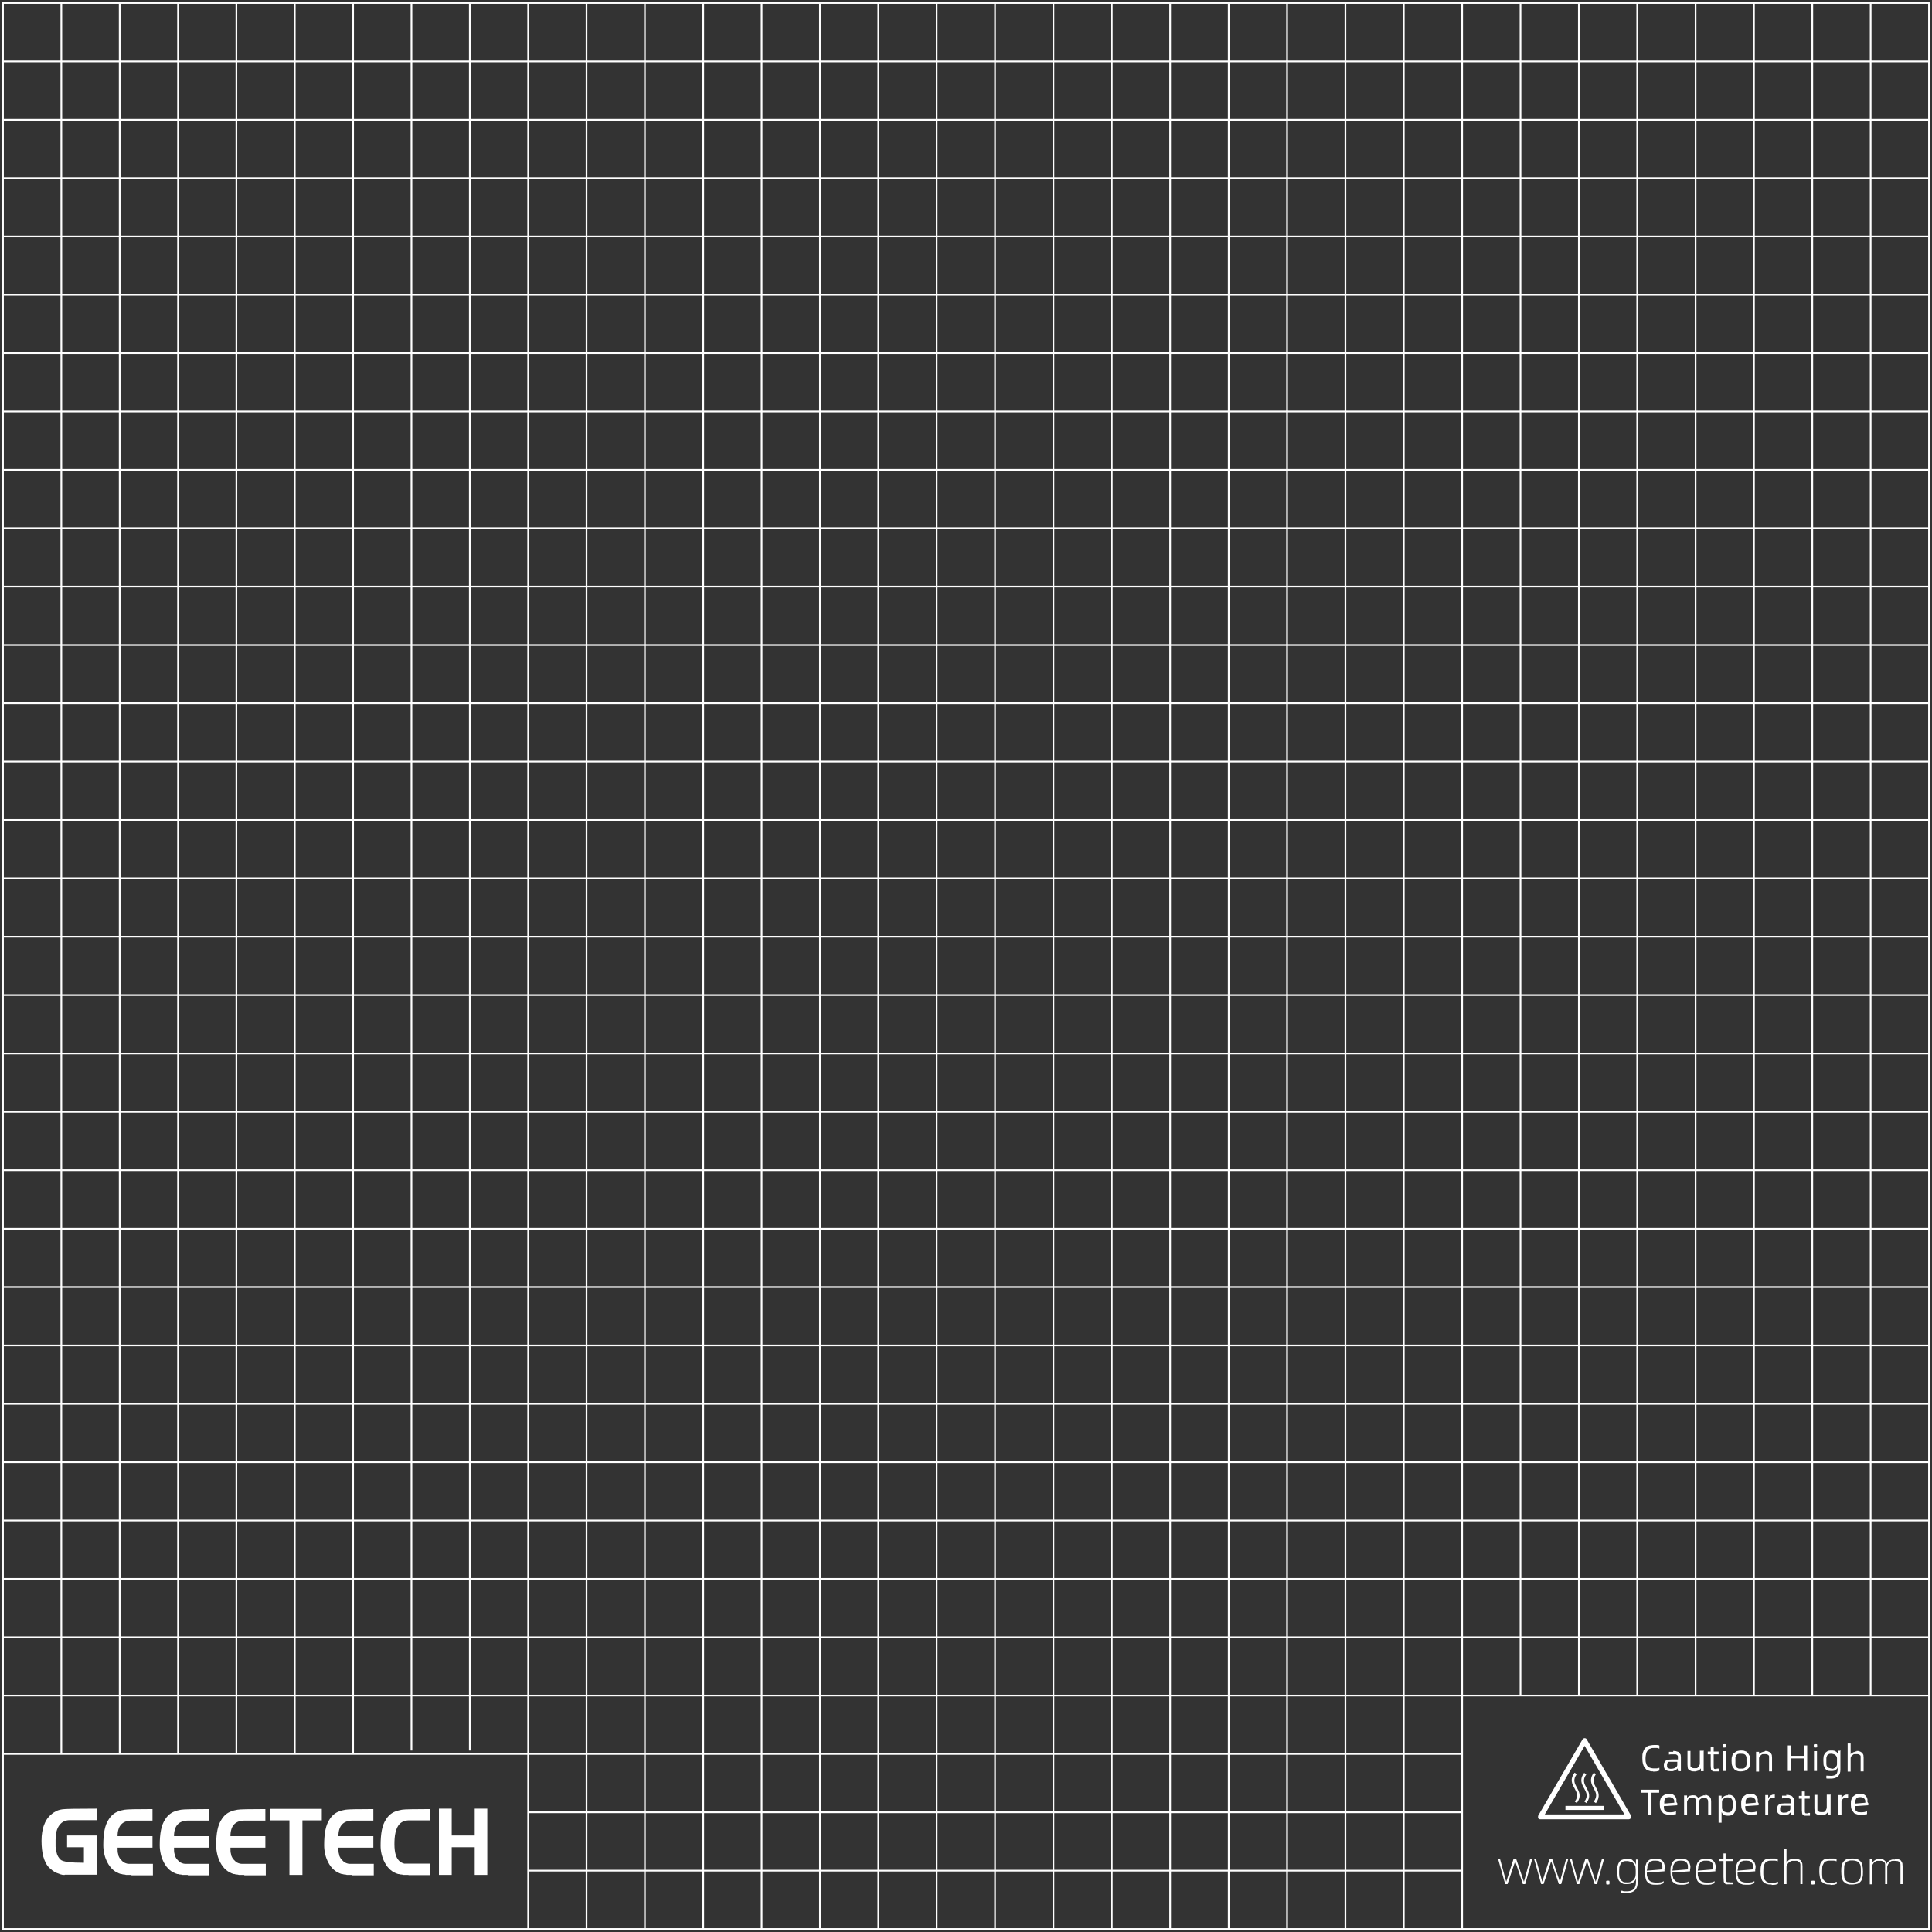 <?xml version="1.0" encoding="UTF-8"?>
<svg id="_图层_1" data-name=" 图层 1" xmlns="http://www.w3.org/2000/svg" width="320mm" height="320mm" viewBox="0 0 907.1 907.1">
  <rect x="0" y="0" width="907.1" height="907.1" fill="#333333" stroke="none"/>
  <g>
    <rect x="709.7" y="807.9" width="178.9" height="56.3" style="fill: none;"/>
    <g>
      <path d="M765.8,852.5h0l-20.8-35.8c-.1-.4-.6-.6-1-.6s-.9,.3-1,.6l-20.8,35.8c-.1,.4-.1,.9,0,1.1,.1,.4,.6,.6,1,.6h41.5c.4,0,.9-.3,1-.6,.1-.4,.1-.9,0-1.1h.1Zm-40.5-.6l18.7-32.2,18.7,32.2h-37.3Z" style="fill: #fff;"/>
      <rect x="735" y="847.9" width="18.2" height="1.9" style="fill: #fff;"/>
      <path d="M740.4,846.6l-1-.7c1.9-2.7,.9-4.3-.1-6.2-1.1-1.9-2.4-4.2,0-7.4l1,.7c-1.9,2.6-1,4.3,0,6.2,1.1,1.9,2.4,4.2,0,7.4h.1Z" style="fill: #fff;"/>
      <path d="M744.9,846.6l-1-.7c1.9-2.7,.9-4.3-.1-6.2-1.1-1.9-2.4-4.2,0-7.3l1,.7c-1.9,2.6-1,4.3,0,6.2,1.1,1.9,2.4,4.2,0,7.3h.1Z" style="fill: #fff;"/>
      <path d="M749.3,846.6l-1-.7c1.9-2.7,1-4.3,0-6.2-1.1-2-2.3-4.2,0-7.4l1,.7c-1.9,2.7-1,4.3,0,6.2,1.1,2,2.3,4.2,0,7.4Z" style="fill: #fff;"/>
    </g>
    <g>
      <path d="M776.6,831.7c-.9,0-1.6,0-2.3-.3-.7-.1-1.3-.4-1.7-1-.4-.4-.9-1.1-1.1-1.9-.3-.9-.4-1.9-.4-3.1s0-2.1,.4-2.9c.3-.9,.6-1.4,1.1-1.9,.4-.4,1-.9,1.7-1,.7-.1,1.4-.3,2.3-.3h1.4c.4,0,.9,.1,1.1,.3v1.4c-.3,0-.7-.3-1.1-.3h-1.4c-.6,0-1.3,0-1.7,.3-.6,.1-.9,.4-1.3,.9-.3,.4-.6,.9-.7,1.4s-.3,1.3-.3,2.3,0,1.7,.3,2.3c.1,.6,.4,1.1,.7,1.4s.7,.6,1.1,.7,1,.3,1.7,.3h1.4c.4,0,.9-.1,1.3-.3v1.3c-.3,.1-.7,.3-1.3,.4-.4,0-1,.1-1.7,.1l.4-.3Z" style="fill: #fff;"/>
      <path d="M785.5,822.1c.7,0,1.3,0,1.9,.3,.4,0,.9,.3,1.1,.6s.4,.6,.6,.9c0,.3,.1,.7,.1,1.1v6.6h-1.3l-.3-1.4c0,.3-.3,.4-.6,.7s-.4,.4-.7,.4-.6,.3-1,.3h-1c-1.1,0-1.9-.3-2.4-.7s-.7-1.1-.7-2,0-1,.3-1.4c.1-.4,.4-.7,.7-.9,.3-.3,.7-.4,1.1-.4s1-.1,1.6-.1h2.9v-1.4c0-.3-.1-.4-.3-.6s-.4-.3-.7-.4h-2.2c-.3,0-.7,0-1,.1v-1.3h2v-.3Zm-1.1,8.4c.7,0,1.4-.1,2-.4s1-.7,1.1-1.3v-1.6h-3.7c-.3,0-.6,0-.7,.3s-.3,.3-.4,.6v.9c0,.6,0,.9,.4,1.1s.7,.4,1.4,.4h-.1Z" style="fill: #fff;"/>
      <path d="M799.9,822.3v9.3h-1.3v-1.3l-.7,.7c-.1,.1-.4,.3-.7,.4-.3,0-.6,.1-.9,.3h-.9c-.6,0-1.1,0-1.6-.3-.4-.1-.7-.3-1-.6s-.4-.6-.4-1-.1-.7-.1-1.3v-6.4h1.4v6.9c0,.3,0,.6,.3,.7s.3,.3,.6,.4,.6,.1,.9,.1h.9c.3,0,.6,0,.7-.3s.4-.3,.6-.6c.1-.3,.3-.6,.4-1v-6.3h1.9Z" style="fill: #fff;"/>
      <path d="M806,830.4h1v1.3h-2.4c-.3,0-.6-.3-.9-.4-.3-.3-.4-.6-.4-.9,0-.4-.1-.9-.1-1.4v-5.3h-1.4v-1.3h1.4v-2.1h1.4v2.1h2.3v1.3h-2.3v6c0,.1,0,.4,.1,.6s.3,.3,.4,.3h.9Z" style="fill: #fff;"/>
      <path d="M809.6,820.5c-.3,0-.6,0-.7-.1,0,0-.1-.3-.1-.7s0-.6,.1-.7c0,0,.4-.1,.7-.1s.6,0,.7,.1c0,0,.1,.3,.1,.7s0,.6-.1,.7c0,0-.4,.1-.7,.1Zm-.7,1.7h1.4v9.3h-1.4v-9.3Z" style="fill: #fff;"/>
      <path d="M817.4,831.7c-.7,0-1.3,0-1.9-.3-.6-.1-1-.4-1.3-.9-.4-.4-.7-.9-.9-1.4s-.3-1.4-.3-2.3,0-1.7,.3-2.3c.1-.6,.4-1.1,.9-1.4,.4-.4,.9-.6,1.3-.9,.6-.1,1.1-.3,1.9-.3s1.3,0,1.9,.3c.6,.1,1,.4,1.3,.9,.4,.4,.6,.9,.9,1.4,.1,.6,.3,1.4,.3,2.3s0,1.7-.3,2.3c-.1,.6-.4,1.1-.9,1.4-.4,.4-.9,.6-1.3,.9-.6,.1-1.1,.3-1.9,.3Zm0-1.3c.6,0,1,0,1.3-.1s.6-.3,.9-.6c.1-.3,.3-.6,.4-1.1s0-1,0-1.7v-1.7c0-.4-.3-.9-.4-1.1s-.4-.4-.9-.6c-.3,0-.7-.1-1.3-.1s-1,0-1.3,.1c-.3,0-.6,.3-.9,.6-.1,.3-.4,.7-.4,1.1v3.4c0,.4,.3,.9,.4,1.1,.3,.3,.4,.4,.9,.6s.7,.1,1.3,.1Z" style="fill: #fff;"/>
      <path d="M828.7,822.1c.6,0,1.1,0,1.6,.3,.4,.1,.7,.4,1,.6,.3,.3,.4,.6,.6,1,0,.4,.1,.7,.1,1.3v6.4h-1.4v-6.9c0-.3,0-.6-.3-.7,0-.1-.3-.3-.6-.4s-.6-.1-.9-.1h-.9c-.3,0-.6,0-.9,.3s-.4,.3-.7,.6-.4,.6-.4,1v6.3h-1.4v-9.3h1.4v1.3c0-.3,.3-.6,.6-.7s.4-.3,.7-.4,.6-.1,.9-.3,.6,0,.9,0h-.3Z" style="fill: #fff;"/>
      <path d="M848.5,819.5v12h-1.6v-5.9h-5.9v5.9h-1.6v-12h1.6v4.9h5.9v-4.9h1.6Z" style="fill: #fff;"/>
      <path d="M852.4,820.5c-.3,0-.6,0-.7-.1,0,0-.1-.3-.1-.7s0-.6,.1-.7c0,0,.4-.1,.7-.1s.6,0,.7,.1c0,0,.1,.3,.1,.7s0,.6-.1,.7c0,0-.4,.1-.7,.1Zm-.7,1.7h1.4v9.3h-1.4v-9.3Z" style="fill: #fff;"/>
      <path d="M864.1,822.3v8.7c0,1.3-.4,2.3-1.1,3s-1.9,1.1-3.4,1.1-.9,0-1.1,0c-.4,0-.7,0-1-.1v-1.3c.7,0,1.4,.1,2.3,.1s1.9-.3,2.3-.7,.7-1.3,.7-2.3v-1c-.1,.6-.6,1-1,1.3s-1.1,.4-2,.4-1.4,0-1.9-.3-.9-.6-1.1-1-.4-.9-.6-1.4c0-.6-.1-1.3-.1-2s0-1.3,.1-1.9c0-.6,.3-1.1,.6-1.6s.7-.7,1.1-1,1.1-.4,1.9-.4,.9,0,1.3,.1c.3,0,.6,.3,.9,.4,.3,.1,.4,.4,.6,.6,.1,.3,.3,.4,.4,.7v-1.7h1.3Zm-4.3,8.2c.6,0,1,0,1.4-.3,.4-.1,.7-.4,.9-.7s.4-.7,.4-1.1v-2.9c0-.4-.3-.9-.4-1.1s-.6-.6-.9-.7-.9-.3-1.4-.3-1,0-1.3,.3c-.3,.1-.6,.4-.7,.7s-.3,.7-.3,1.1v2.7c0,.4,.1,.9,.3,1.1,.1,.3,.4,.6,.7,.7s.7,.3,1.3,.3h0Z" style="fill: #fff;"/>
      <path d="M871.7,822.1c.6,0,1.1,0,1.6,.3,.4,.1,.7,.4,1,.6,.3,.3,.4,.6,.6,1,0,.4,.1,.7,.1,1.3v6.4h-1.4v-6.9c0-.3,0-.6-.3-.7,0-.1-.3-.3-.6-.4s-.6-.1-.9-.1h-.9c-.3,0-.6,0-.9,.3s-.4,.3-.7,.6-.4,.6-.4,1v6.3h-1.4v-13.2h1.4v5.2c0-.3,.3-.6,.6-.7s.4-.3,.7-.4,.6-.1,.9-.3,.6,0,.9,0h-.3Z" style="fill: #fff;"/>
      <path d="M778.8,841.7h-3.4v10.6h-1.6v-10.6h-3.4v-1.4h8.6v1.4h-.1Z" style="fill: #fff;"/>
      <path d="M787.5,846.6v1l-6.3,.4c0,.6,0,1,.1,1.3,0,.4,.3,.7,.4,.9,.3,.3,.6,.4,.9,.6,.4,0,.9,.1,1.4,.1s1,0,1.6-.1,1-.3,1.3-.4v1.4s-.3,0-.6,.1c-.3,0-.4,0-.7,.1h-1.9c-.7,0-1.3,0-1.9-.3-.6-.1-1-.4-1.3-.9-.4-.4-.7-.9-.9-1.4s-.3-1.4-.3-2.3,0-1.7,.3-2.3c.1-.6,.4-1.1,.9-1.4,.4-.4,.9-.6,1.3-.9,.6-.1,1.1-.3,1.7-.3s1.4,0,1.9,.3,.9,.6,1.1,.9c.3,.4,.4,.9,.6,1.3v1.4l.3,.4Zm-1.4,0v-1c0-.3-.1-.6-.3-.9s-.4-.4-.7-.6c-.3-.1-.7-.3-1.1-.3s-1,0-1.3,.1c-.3,0-.6,.3-.9,.6-.1,.3-.3,.6-.4,1v1.3l4.9-.4h-.1Z" style="fill: #fff;"/>
      <path d="M800.3,842.7c.6,0,1,0,1.4,.3,.4,.1,.7,.4,1,.6,.3,.3,.4,.6,.6,1,0,.4,.1,.7,.1,1.3v6.4h-1.4v-5.9c0-.7,0-1.3-.4-1.7-.3-.4-.7-.6-1.4-.6h-.7c-.1,0-.4,0-.7,.3-.1,0-.4,.3-.6,.4-.1,.1-.3,.4-.4,.9h0v6.6h-1.4v-5.9c0-.7,0-1.3-.3-1.7s-.7-.6-1.4-.6h-.9c-.3,0-.4,0-.7,.3-.1,0-.4,.3-.6,.6-.1,.3-.3,.6-.4,.9v6.4h-1.4v-9.3h1.4v1.3c.3-.6,.7-.9,1.1-1.1,.4-.1,1-.3,1.6-.3s1.3,0,1.7,.4c.4,.3,.7,.6,1,1.1,0-.3,.3-.6,.6-.7,.1-.1,.4-.3,.7-.4,.3,0,.6-.1,.9-.3s.6,0,.9,0v-.3Z" style="fill: #fff;"/>
      <path d="M811.3,842.7c.7,0,1.4,0,1.9,.3s.9,.6,1.1,1,.4,1,.6,1.6c0,.6,.1,1.3,.1,2s0,1.3-.1,1.9c0,.6-.3,1.1-.6,1.6s-.7,.9-1.1,1c-.4,.3-1.1,.4-1.9,.4s-1.6-.1-2-.4c-.4-.3-.7-.7-1-1.3v5h-1.4v-12.7h1.4v1.7c.1-.6,.6-1,1-1.3s1.1-.6,2-.6h0Zm-.1,8.3c.6,0,1,0,1.3-.3s.6-.4,.7-.9c.1-.3,.3-.7,.3-1.1v-2.7c0-.4-.1-.9-.3-1.1-.1-.3-.4-.6-.7-.7s-.7-.3-1.3-.3-1,0-1.4,.3-.7,.4-.9,.7c-.3,.3-.4,.7-.4,1.1v2.9c0,.4,.3,.9,.4,1.1,.3,.3,.6,.6,.9,.7,.4,.1,.9,.3,1.4,.3Z" style="fill: #fff;"/>
      <path d="M825.7,846.6v1l-6.3,.4c0,.6,0,1,.1,1.3,0,.4,.3,.7,.4,.9,.3,.3,.6,.4,.9,.6,.4,0,.9,.1,1.4,.1s1,0,1.6-.1,1-.3,1.3-.4v1.4s-.3,0-.6,.1c-.3,0-.4,0-.7,.1h-1.9c-.7,0-1.3,0-1.9-.3-.6-.1-1-.4-1.3-.9-.4-.4-.7-.9-.9-1.4s-.3-1.4-.3-2.3,0-1.7,.3-2.3c.1-.6,.4-1.1,.9-1.4,.4-.4,.9-.6,1.3-.9,.6-.1,1.1-.3,1.7-.3s1.4,0,1.9,.3,.9,.6,1.1,.9c.3,.4,.4,.9,.6,1.3v1.4l.3,.4Zm-1.4,0v-1c0-.3-.1-.6-.3-.9s-.4-.4-.7-.6c-.3-.1-.7-.3-1.1-.3s-1,0-1.3,.1c-.3,0-.6,.3-.9,.6-.1,.3-.3,.6-.4,1v1.3l4.9-.4h-.1Z" style="fill: #fff;"/>
      <path d="M833.3,842.7v1.3h-1.1c-.3,0-.6,.1-.9,.3-.3,.1-.4,.4-.7,.6-.1,.3-.4,.6-.4,1v6.2h-1.4v-9.3h1.4v1.7c.1-.4,.3-.7,.6-1s.4-.4,.7-.6c.3,0,.6-.3,.9-.3h1Z" style="fill: #fff;"/>
      <path d="M838.6,842.7c.7,0,1.3,0,1.9,.3,.4,0,.9,.3,1.1,.6s.4,.6,.6,.9c0,.3,.1,.7,.1,1.1v6.6h-1.3l-.3-1.4c0,.3-.3,.4-.6,.7s-.4,.4-.7,.4-.6,.3-1,.3h-1c-1.1,0-1.9-.3-2.4-.7s-.7-1.1-.7-2,0-1,.3-1.4c.1-.4,.4-.7,.7-.9,.3-.3,.7-.4,1.1-.4s1-.1,1.6-.1h2.9v-1.4c0-.3-.1-.4-.3-.6s-.4-.3-.7-.4h-2.2c-.3,0-.7,0-1,.1v-1.3h2v-.3Zm-1.1,8.4c.7,0,1.4-.1,2-.4s1-.7,1.1-1.3v-1.6h-3.7c-.3,0-.6,0-.7,.3s-.3,.3-.4,.6v.9c0,.6,0,.9,.4,1.1s.7,.4,1.4,.4h-.1Z" style="fill: #fff;"/>
      <path d="M848.8,851.2h1v1.3h-2.4c-.3,0-.6-.3-.9-.4-.3-.3-.4-.6-.4-.9,0-.4-.1-.9-.1-1.4v-5.3h-1.4v-1.3h1.4v-2.1h1.4v2.1h2.3v1.3h-2.3v6c0,.1,0,.4,.1,.6s.3,.3,.4,.3h.9Z" style="fill: #fff;"/>
      <path d="M859.5,842.9v9.3h-1.3v-1.3l-.7,.7c-.1,.1-.4,.3-.7,.4-.3,0-.6,.1-.9,.3h-.9c-.6,0-1.1,0-1.6-.3-.4-.1-.7-.3-1-.6s-.4-.6-.4-1-.1-.7-.1-1.3v-6.4h1.4v6.9c0,.3,0,.6,.3,.7s.3,.3,.6,.4,.6,.1,.9,.1h.9c.3,0,.6,0,.7-.3s.4-.3,.6-.6c.1-.3,.3-.6,.4-1v-6.3h1.9Z" style="fill: #fff;"/>
      <path d="M867.7,842.7v1.3h-1.1c-.3,0-.6,.1-.9,.3-.3,.1-.4,.4-.7,.6-.1,.3-.4,.6-.4,1v6.2h-1.4v-9.3h1.4v1.7c.1-.4,.3-.7,.6-1s.4-.4,.7-.6c.3,0,.6-.3,.9-.3h1Z" style="fill: #fff;"/>
      <path d="M877.2,846.6v1l-6.3,.4c0,.6,0,1,.1,1.3,0,.4,.3,.7,.4,.9,.3,.3,.6,.4,.9,.6,.4,0,.9,.1,1.4,.1s1,0,1.6-.1,1-.3,1.3-.4v1.4s-.3,0-.6,.1c-.3,0-.4,0-.7,.1h-1.9c-.7,0-1.3,0-1.9-.3-.6-.1-1-.4-1.3-.9-.4-.4-.7-.9-.9-1.4s-.3-1.4-.3-2.3,0-1.7,.3-2.3c.1-.6,.4-1.1,.9-1.4,.4-.4,.9-.6,1.3-.9,.6-.1,1.1-.3,1.7-.3s1.4,0,1.9,.3,.9,.6,1.1,.9c.3,.4,.4,.9,.6,1.3v1.4l.3,.4Zm-1.4,0v-1c0-.3-.1-.6-.3-.9s-.4-.4-.7-.6c-.3-.1-.7-.3-1.1-.3s-1,0-1.3,.1c-.3,0-.6,.3-.9,.6-.1,.3-.3,.6-.4,1v1.3l4.9-.4h-.1Z" style="fill: #fff;"/>
    </g>
    <g>
      <path d="M703.3,872.9h1l2.9,10.6h0l3.4-10.6h1.3l3.6,10.6h0l2.9-10.6h1l-3.3,11.7h-1.1l-3.6-10.7h0l-3.6,10.7h-1.1l-3.3-11.7h0Z" style="fill: #fff;"/>
      <path d="M720.2,872.9h1l2.9,10.6h0l3.4-10.6h1.3l3.6,10.6h0l2.9-10.6h1l-3.3,11.7h-1.1l-3.6-10.7h0l-3.6,10.7h-1.1l-3.3-11.7h0Z" style="fill: #fff;"/>
      <path d="M737,872.9h1l2.9,10.6h0l3.4-10.6h1.3l3.6,10.6h0l2.9-10.6h1l-3.3,11.7h-1.1l-3.6-10.7h0l-3.6,10.7h-1.1l-3.3-11.7h0Z" style="fill: #fff;"/>
      <path d="M754.9,884.8c-.3,0-.6,0-.7-.1,0,0-.1-.4-.1-.9s0-.7,.1-.7c0,0,.4-.1,.7-.1s.6,0,.7,.1c0,0,.1,.4,.1,.7s0,.7-.1,.9c0,0-.4,.1-.7,.1Z" style="fill: #fff;"/>
      <path d="M768.9,872.9v10.9c0,1.6-.4,2.9-1.3,3.7-.9,.9-2.3,1.3-4,1.3s-1,0-1.4,0-.9,0-1.1-.1v-1c.4,0,.9,.1,1.3,.3h1.4c1.6,0,2.6-.4,3.3-1.1,.7-.7,1-1.9,1-3.3v-1.6c-.3,.9-.7,1.4-1.4,1.9s-1.6,.7-2.9,.7-1.6,0-2.2-.4c-.6-.3-1-.6-1.4-1.1-.3-.4-.6-1.1-.7-1.9s-.3-1.6-.3-2.6,0-1.7,.3-2.4c.1-.7,.4-1.4,.7-1.9,.3-.6,.9-.9,1.4-1.1s1.3-.4,2.2-.4,1.1,0,1.7,.1c.4,0,.9,.3,1.1,.6l.9,.9c.3,.3,.4,.7,.6,1.1v-2.4h.9Zm-5,10.9c.9,0,1.4,0,2-.4s1-.6,1.3-1,.6-1,.7-1.6,.1-1.3,.1-2,0-1.4-.1-2c0-.6-.3-1.1-.7-1.6s-.7-.9-1.3-1-1.1-.4-2-.4-1.4,0-1.9,.3-.9,.6-1.1,1-.4,1-.6,1.6c0,.6-.1,1.3-.1,2.1s0,1.6,.1,2.1c0,.6,.3,1.1,.6,1.6s.7,.7,1.1,1,1.1,.3,1.9,.3Z" style="fill: #fff;"/>
      <path d="M781.5,877.5v1.1l-8.3,.6c0,.9,0,1.6,.3,2.1,0,.6,.4,1.1,.7,1.4,.3,.4,.7,.7,1.3,.9,.6,.1,1.1,.3,2,.3s1.3,0,1.9-.1c.7,0,1.3-.3,1.7-.6v1c-.1,0-.4,.1-.7,.3-.3,0-.6,.1-.9,.3-.3,0-.7,0-1,.1h-1.1c-.9,0-1.7,0-2.3-.3-.7-.1-1.1-.6-1.6-1s-.7-1.1-.9-1.9-.3-1.7-.3-2.9,0-2.1,.3-2.9,.4-1.4,.9-1.9,.9-.9,1.6-1c.6-.1,1.4-.3,2.3-.3s1.7,.1,2.3,.4c.6,.3,1,.7,1.3,1.1s.4,1,.6,1.6,0,1.1,0,1.7v-.3Zm-1,.3v-1.7c0-.6-.3-1-.4-1.3-.3-.4-.6-.7-1-.9s-1-.3-1.9-.3-1.4,0-1.9,.3c-.6,.1-.9,.4-1.1,.9s-.6,.9-.7,1.4c0,.6-.1,1.3-.3,2.1l7.3-.6h0Z" style="fill: #fff;"/>
      <path d="M793.5,877.5v1.1l-8.3,.6c0,.9,0,1.6,.3,2.1,0,.6,.4,1.1,.7,1.4,.3,.4,.7,.7,1.3,.9,.6,.1,1.1,.3,2,.3s1.3,0,1.9-.1c.7,0,1.3-.3,1.7-.6v1c-.1,0-.4,.1-.7,.3-.3,0-.6,.1-.9,.3-.3,0-.7,0-1,.1h-1.1c-.9,0-1.7,0-2.3-.3-.7-.1-1.1-.6-1.6-1s-.7-1.1-.9-1.9-.3-1.7-.3-2.9,0-2.1,.3-2.9,.4-1.4,.9-1.9,.9-.9,1.6-1c.6-.1,1.4-.3,2.3-.3s1.7,.1,2.3,.4c.6,.3,1,.7,1.3,1.1s.4,1,.6,1.6,0,1.1,0,1.7v-.3Zm-1,.3v-1.7c0-.6-.3-1-.4-1.3-.3-.4-.6-.7-1-.9s-1-.3-1.9-.3-1.4,0-1.9,.3c-.6,.1-.9,.4-1.1,.9s-.6,.9-.7,1.4c0,.6-.1,1.3-.3,2.1l7.3-.6h0Z" style="fill: #fff;"/>
      <path d="M805.4,877.5v1.1l-8.3,.6c0,.9,0,1.6,.3,2.1,0,.6,.4,1.1,.7,1.4,.3,.4,.7,.7,1.3,.9s1.1,.3,2,.3,1.3,0,1.9-.1c.7,0,1.3-.3,1.7-.6v1c-.1,0-.4,.1-.7,.3-.3,0-.6,.1-.9,.3-.3,0-.7,0-1,.1h-1.1c-.9,0-1.7,0-2.3-.3-.7-.1-1.1-.6-1.6-1s-.7-1.1-.9-1.9-.3-1.7-.3-2.9,0-2.1,.3-2.9,.4-1.4,.9-1.9,.9-.9,1.6-1c.6-.1,1.4-.3,2.3-.3s1.7,.1,2.3,.4c.6,.3,1,.7,1.3,1.1s.4,1,.6,1.6c.1,.6,0,1.1,0,1.7v-.3Zm-1,.3v-1.7c0-.6-.3-1-.4-1.3-.3-.4-.6-.7-1-.9s-1-.3-1.9-.3-1.4,0-1.9,.3c-.6,.1-.9,.4-1.1,.9s-.6,.9-.7,1.4c0,.6-.1,1.3-.3,2.1l7.3-.6h0Z" style="fill: #fff;"/>
      <path d="M811.9,883.8h1.6v.9h-2.9c-.4,0-.7-.3-.9-.6-.3-.3-.4-.6-.4-1.1s-.1-1.1-.1-1.9v-7.3h-1.9v-.9h1.9v-2.7h1v2.7h3.3v.9h-3.3v8.6c0,.3,.1,.6,.3,.9s.3,.3,.6,.4h.9Z" style="fill: #fff;"/>
      <path d="M824.1,877.5v1.1l-8.3,.6c0,.9,0,1.6,.3,2.1,0,.6,.4,1.1,.7,1.4,.3,.4,.7,.7,1.3,.9s1.1,.3,2,.3,1.3,0,1.9-.1c.7,0,1.3-.3,1.7-.6v1c-.1,0-.4,.1-.7,.3-.3,0-.6,.1-.9,.3-.3,0-.7,0-1,.1h-1.1c-.9,0-1.7,0-2.3-.3-.7-.1-1.1-.6-1.6-1s-.7-1.1-.9-1.9-.3-1.7-.3-2.9,0-2.1,.3-2.9,.4-1.4,.9-1.9,.9-.9,1.6-1c.6-.1,1.4-.3,2.3-.3s1.7,.1,2.3,.4c.6,.3,1,.7,1.3,1.1s.4,1,.6,1.6,0,1.1,0,1.7v-.3Zm-1,.3v-1.7c0-.6-.3-1-.4-1.3-.3-.4-.6-.7-1-.9s-1-.3-1.9-.3-1.4,0-1.9,.3c-.6,.1-.9,.4-1.1,.9s-.6,.9-.7,1.4c0,.6-.1,1.3-.3,2.1l7.3-.6h0Z" style="fill: #fff;"/>
      <path d="M831.7,884.8c-.9,0-1.6,0-2.3-.3-.6-.1-1.1-.6-1.6-1s-.7-1.1-.9-1.9-.3-1.7-.3-2.9,0-2.1,.3-2.9c.1-.7,.4-1.4,.9-1.9s.9-.9,1.6-1c.6-.1,1.3-.3,2.3-.3h1.7c.4,0,1,.1,1.3,.3v1c-.4-.1-.9-.3-1.4-.3h-1.6c-.6,0-1.3,0-1.9,.3-.4,.1-.9,.4-1.1,.9s-.6,.9-.7,1.6c0,.7-.1,1.4-.1,2.4s0,1.7,.1,2.4c0,.7,.3,1.1,.7,1.6,.3,.4,.7,.7,1.1,.9s1.1,.3,1.9,.3,1.1,0,1.7-.1c.4,0,1-.3,1.4-.4v1c-.3,0-.7,.3-1.3,.4-.6,0-1.1,.1-1.7,.1v-.3Z" style="fill: #fff;"/>
      <path d="M842.6,872.7c.7,0,1.3,0,1.9,.3,.4,.1,.9,.4,1.1,.7s.4,.7,.6,1.1c0,.4,.1,1,.1,1.6v8.2h-1v-9.2c0-.4-.3-.9-.4-1-.3-.3-.6-.4-.9-.6s-.9-.1-1.4-.1h-1.1c-.4,0-.7,.1-1.1,.4s-.7,.4-1,.9-.4,.9-.6,1.4v8.2h-1v-16.5h1v6.7c0-.4,.3-.7,.6-1s.6-.6,1-.7,.7-.3,1.1-.4,.9,0,1.3,0h-.1Z" style="fill: #fff;"/>
      <path d="M851.2,884.8c-.3,0-.6,0-.7-.1,0,0-.1-.4-.1-.9s0-.7,.1-.7c0,0,.4-.1,.7-.1s.6,0,.7,.1c0,0,.1,.4,.1,.7s0,.7-.1,.9c0,0-.4,.1-.7,.1Z" style="fill: #fff;"/>
      <path d="M859.3,884.8c-.9,0-1.6,0-2.3-.3-.6-.1-1.1-.6-1.6-1s-.7-1.1-.9-1.9c-.1-.7-.3-1.7-.3-2.9s0-2.1,.3-2.9c.1-.7,.4-1.4,.9-1.9s.9-.9,1.6-1c.6-.1,1.3-.3,2.3-.3h1.7c.4,0,1,.1,1.3,.3v1c-.4-.1-.9-.3-1.4-.3h-1.6c-.6,0-1.3,0-1.9,.3-.4,.1-.9,.4-1.1,.9s-.6,.9-.7,1.6c0,.7-.1,1.4-.1,2.4s0,1.7,.1,2.4c0,.7,.3,1.1,.7,1.6,.3,.4,.7,.7,1.1,.9s1.1,.3,1.9,.3,1.1,0,1.7-.1c.4,0,1-.3,1.4-.4v1c-.3,0-.7,.3-1.3,.4-.6,0-1.1,.1-1.7,.1v-.3Z" style="fill: #fff;"/>
      <path d="M869.6,884.8c-.9,0-1.7,0-2.3-.3-.6-.1-1.1-.6-1.6-1s-.7-1.1-.9-1.9-.3-1.7-.3-2.9,0-2.1,.3-2.9c.1-.7,.4-1.4,.9-1.9s.9-.9,1.6-1,1.4-.3,2.3-.3,1.6,0,2.3,.3c.6,.1,1.1,.6,1.6,1s.7,1.1,.9,1.9,.3,1.7,.3,2.9,0,2.1-.3,2.9c-.1,.7-.4,1.4-.9,1.9s-1,.9-1.6,1c-.6,.1-1.4,.3-2.3,.3Zm0-.9c.7,0,1.4,0,2-.3,.6-.1,.9-.4,1.3-.9,.3-.4,.6-1,.7-1.6s.1-1.4,.1-2.4,0-1.7-.1-2.4-.3-1.1-.7-1.6-.7-.7-1.3-.9-1.1-.3-1.9-.3-1.4,0-1.9,.3c-.6,.1-.9,.4-1.3,.9-.3,.4-.6,1-.6,1.6s-.1,1.4-.1,2.4,0,1.7,.1,2.4c0,.7,.3,1.1,.6,1.6s.7,.7,1.3,.9,1.1,.3,1.9,.3h-.1Z" style="fill: #fff;"/>
      <path d="M889.8,872.7c.7,0,1.3,0,1.7,.3,.4,.1,.9,.4,1.1,.7s.4,.7,.6,1.1c0,.4,.1,1,.1,1.6v8.2h-1v-9.2c0-.4-.1-.9-.4-1-.1-.3-.4-.4-.9-.6-.3,0-.9-.1-1.3-.1h-1.1c-.4,0-.7,.1-1,.4-.3,.1-.6,.4-.9,.9-.3,.4-.4,.9-.6,1.4h0v8.2h-1v-9.2c0-.4-.1-.9-.4-1-.1-.3-.4-.4-.9-.6s-.9-.1-1.3-.1h-1.1c-.4,0-.7,.1-1,.4-.3,.1-.6,.4-.9,.9-.3,.3-.4,.9-.6,1.4v8.3h-1v-11.7h1v2c0-.4,.3-.7,.6-1s.6-.4,.9-.7c.3-.1,.7-.3,1-.4s.9,0,1.1,0c1,0,1.9,.1,2.3,.6,.6,.4,.9,1,1,1.7,0-.4,.3-.7,.6-1s.6-.6,.9-.7,.7-.3,1.1-.4,.9,0,1.3,0v-.3Z" style="fill: #fff;"/>
    </g>
  </g>
  <g>
    <path d="M30.4,880.3c-.5,0-.8,0-.9,0h0c-.4-.1-.8-.2-1.2-.3l-2.1-.8c-.4-.2-.9-.5-1.6-1l-1.4-1.2c-1.3-1.2-2.2-3-2.9-5.4-.5-2-.8-4.4-.8-7.3s.4-5.6,1.3-7.7c1-2.7,2.8-4.8,5.5-6.2,.7-.4,1.7-.7,3-.9,1.2-.2,6.6-.3,16.2-.3v5.4h-12.7c-2.4,0-4.2,1-5.4,3.1-.9,1.6-1.3,3.6-1.3,6.2v3.2c.2,.5,.2,.8,.2,1.1h0c0,.6,.1,1,.2,1.3,.3,1.6,1,2.8,2,3.7,1,.9,4.6,1.4,10.9,1.4v-7.3h-7.9v-5.5h13.9v18.4h-15Z" style="fill: #fff; fill-rule: evenodd;"/>
    <path d="M61.6,880.3h-2.5c0-.1-.9-.2-.9-.2-.2,0-.5,0-.7-.1-.2,0-.3,0-.3-.1-.2,0-.3,0-.4,0-2.8-.8-4.9-2.6-6.4-5.5-.6-1.2-1.1-2.4-1.4-3.8-.3-1.3-.5-2.7-.5-4.2,0-2.9,.2-5.3,.6-7.2,.4-2,1.1-3.8,2.1-5.2,1.1-1.7,2.6-2.9,4.3-3.5,.7-.3,1.7-.6,3-.8,1.1-.2,5.5-.3,13.1-.3v5.4h-9.7c-4.4,0-6.7,2.4-6.7,7.3h16.4v5.4h-16.4c0,1.2,0,2.3,.3,3.1,0,.5,.2,.9,.4,1.3,.1,.3,.4,.7,.7,1.1l1.1,1.1c.3,.3,.8,.5,1.3,.7,.5,.2,1,.3,1.5,.3h11.3v5.4h-10Z" style="fill: #fff; fill-rule: evenodd;"/>
    <path d="M88.1,880.3h-2.5c0-.1-.9-.2-.9-.2-.2,0-.5,0-.7-.1-.2,0-.3,0-.3-.1-.2,0-.3,0-.4,0-2.8-.8-4.9-2.6-6.4-5.5-.6-1.2-1.1-2.4-1.4-3.8-.3-1.3-.5-2.7-.5-4.2,0-2.9,.2-5.3,.6-7.2,.4-2,1.1-3.8,2.1-5.2,1.1-1.7,2.6-2.9,4.3-3.5,.7-.3,1.7-.6,3-.8,1.2-.2,5.5-.3,13.1-.3v5.4h-9.7c-4.4,0-6.7,2.4-6.7,7.3h16.4v5.4h-16.4c0,1.2,0,2.3,.3,3.1,0,.5,.2,.9,.4,1.3,.1,.3,.4,.7,.7,1.1l1.1,1.1c.3,.3,.8,.5,1.3,.7,.5,.2,1,.3,1.5,.3h11.3v5.4h-10Z" style="fill: #fff; fill-rule: evenodd;"/>
    <path d="M114.6,880.3h-2.5c0-.1-.9-.2-.9-.2-.2,0-.5,0-.7-.1-.2,0-.3,0-.3-.1-.2,0-.3,0-.4,0-2.8-.8-4.9-2.6-6.4-5.5-.6-1.2-1.1-2.4-1.4-3.8-.3-1.3-.5-2.7-.5-4.2,0-2.9,.2-5.3,.6-7.2,.4-2,1.1-3.8,2.1-5.2,1.1-1.7,2.6-2.9,4.3-3.5,.7-.3,1.7-.6,3-.8,1.1-.2,5.5-.3,13.1-.3v5.4h-9.7c-4.4,0-6.7,2.4-6.7,7.3h16.4v5.4h-16.4c0,1.2,0,2.3,.3,3.1,0,.5,.2,.9,.4,1.3,.1,.3,.4,.7,.7,1.1l1.1,1.1c.3,.3,.8,.5,1.3,.7,.5,.2,1,.3,1.5,.3h11.3v5.4h-10Z" style="fill: #fff; fill-rule: evenodd;"/>
    <polygon points="142 854.7 142 880.3 135.9 880.3 135.9 854.7 126.8 854.7 126.8 849.3 151.1 849.3 151.1 854.7 142 854.7" style="fill: #fff; fill-rule: evenodd;"/>
    <path d="M165.3,880.3h-2.5c0-.1-.9-.2-.9-.2-.2,0-.5,0-.7-.1-.2,0-.3,0-.3-.1-.2,0-.3,0-.4,0-2.8-.8-4.9-2.6-6.4-5.5-.6-1.2-1.1-2.4-1.4-3.8-.3-1.3-.5-2.7-.5-4.2,0-2.9,.2-5.3,.6-7.2,.4-2,1.1-3.8,2.1-5.2,1.1-1.7,2.6-2.9,4.3-3.5,.7-.3,1.7-.6,3-.8,1.1-.2,5.5-.3,13.1-.3v5.4h-9.7c-4.4,0-6.7,2.4-6.7,7.3h16.4v5.4h-16.4c0,1.2,0,2.3,.3,3.1,0,.5,.2,.9,.4,1.3,.1,.3,.4,.7,.7,1.1l1.1,1.1c.3,.3,.8,.5,1.3,.7,.5,.2,1,.3,1.5,.3h11.3v5.4h-10Z" style="fill: #fff; fill-rule: evenodd;"/>
    <path d="M191.8,880.3h-2.5c0-.1-.9-.2-.9-.2-.2,0-.5,0-.7-.1-.2,0-.3,0-.3-.1-.2,0-.3,0-.4,0-2.8-.8-4.9-2.6-6.4-5.5-1.3-2.5-1.9-5.1-1.9-7.9s.2-5.3,.6-7.3c.4-2,1.1-3.8,2.1-5.2,1.1-1.7,2.6-2.9,4.3-3.5,1-.4,2-.6,3-.8,1.1-.2,5.4-.3,13.1-.3v5.3h-9.7c-1.9,0-3.4,.6-4.5,1.7-.9,1-1.5,2.3-1.9,4-.4,1.8-.5,3.6-.5,5.5s.2,3.8,.7,5.3c.7,1.9,1.8,3.1,3.3,3.6l.6,.2h.7s11.3,0,11.3,0v5.4h-10Z" style="fill: #fff; fill-rule: evenodd;"/>
    <polygon points="222.9 880.3 222.9 867.3 212.1 867.3 212.1 880.3 206.1 880.3 206.1 849.2 212.1 849.2 212.1 861.8 222.9 861.8 222.9 849.2 228.8 849.2 228.8 880.3 222.9 880.3" style="fill: #fff; fill-rule: evenodd;"/>
  </g>
  <rect x="1.4" y="1.4" width="904.3" height="904.3" style="fill: none; stroke: #fff; stroke-miterlimit: 10; stroke-width: .8px;"/>
  <line x1="247.8" y1="878.3" x2="686.5" y2="878.3" style="fill: none; stroke: #fff; stroke-miterlimit: 10; stroke-width: .8px;"/>
  <line x1="248" y1="850.9" x2="686.5" y2="850.9" style="fill: none; stroke: #fff; stroke-miterlimit: 10; stroke-width: .8px;"/>
  <line x1="1.4" y1="823.5" x2="686.5" y2="823.5" style="fill: none; stroke: #fff; stroke-miterlimit: 10; stroke-width: .8px;"/>
  <line x1="1.4" y1="796.1" x2="905.7" y2="796.1" style="fill: none; stroke: #fff; stroke-miterlimit: 10; stroke-width: .8px;"/>
  <line x1="1.4" y1="768.7" x2="905.7" y2="768.7" style="fill: none; stroke: #fff; stroke-miterlimit: 10; stroke-width: .8px;"/>
  <line x1="1.4" y1="741.3" x2="905.7" y2="741.3" style="fill: none; stroke: #fff; stroke-miterlimit: 10; stroke-width: .8px;"/>
  <line x1="1.4" y1="713.9" x2="905.7" y2="713.9" style="fill: none; stroke: #fff; stroke-miterlimit: 10; stroke-width: .8px;"/>
  <line x1="1.4" y1="686.5" x2="905.7" y2="686.5" style="fill: none; stroke: #fff; stroke-miterlimit: 10; stroke-width: .8px;"/>
  <line x1="1.4" y1="659.1" x2="905.7" y2="659.1" style="fill: none; stroke: #fff; stroke-miterlimit: 10; stroke-width: .8px;"/>
  <line x1="1.4" y1="631.7" x2="905.7" y2="631.7" style="fill: none; stroke: #fff; stroke-miterlimit: 10; stroke-width: .8px;"/>
  <line x1="1.4" y1="604.3" x2="905.7" y2="604.3" style="fill: none; stroke: #fff; stroke-miterlimit: 10; stroke-width: .8px;"/>
  <line x1="1.4" y1="576.9" x2="905.7" y2="576.9" style="fill: none; stroke: #fff; stroke-miterlimit: 10; stroke-width: .8px;"/>
  <line x1="1.4" y1="549.4" x2="905.7" y2="549.4" style="fill: none; stroke: #fff; stroke-miterlimit: 10; stroke-width: .8px;"/>
  <line x1="1.4" y1="522" x2="905.7" y2="522" style="fill: none; stroke: #fff; stroke-miterlimit: 10; stroke-width: .8px;"/>
  <line x1="1.4" y1="494.6" x2="905.7" y2="494.6" style="fill: none; stroke: #fff; stroke-miterlimit: 10; stroke-width: .8px;"/>
  <line x1="1.4" y1="467.2" x2="905.7" y2="467.2" style="fill: none; stroke: #fff; stroke-miterlimit: 10; stroke-width: .8px;"/>
  <line x1="1.4" y1="439.8" x2="905.7" y2="439.8" style="fill: none; stroke: #fff; stroke-miterlimit: 10; stroke-width: .8px;"/>
  <line x1="1.4" y1="412.4" x2="905.7" y2="412.4" style="fill: none; stroke: #fff; stroke-miterlimit: 10; stroke-width: .8px;"/>
  <line x1="1.4" y1="385" x2="905.7" y2="385" style="fill: none; stroke: #fff; stroke-miterlimit: 10; stroke-width: .8px;"/>
  <line x1="1.4" y1="357.6" x2="905.7" y2="357.6" style="fill: none; stroke: #fff; stroke-miterlimit: 10; stroke-width: .8px;"/>
  <line x1="1.4" y1="330.2" x2="905.7" y2="330.2" style="fill: none; stroke: #fff; stroke-miterlimit: 10; stroke-width: .8px;"/>
  <line x1="1.4" y1="302.8" x2="905.7" y2="302.8" style="fill: none; stroke: #fff; stroke-miterlimit: 10; stroke-width: .8px;"/>
  <line x1="1.4" y1="275.4" x2="905.7" y2="275.4" style="fill: none; stroke: #fff; stroke-miterlimit: 10; stroke-width: .8px;"/>
  <line x1="1.4" y1="248" x2="905.7" y2="248" style="fill: none; stroke: #fff; stroke-miterlimit: 10; stroke-width: .8px;"/>
  <line x1="1.4" y1="220.6" x2="905.7" y2="220.6" style="fill: none; stroke: #fff; stroke-miterlimit: 10; stroke-width: .8px;"/>
  <line x1="1.4" y1="193.2" x2="905.7" y2="193.2" style="fill: none; stroke: #fff; stroke-miterlimit: 10; stroke-width: .8px;"/>
  <line x1="1.4" y1="165.8" x2="905.7" y2="165.8" style="fill: none; stroke: #fff; stroke-miterlimit: 10; stroke-width: .8px;"/>
  <line x1="1.4" y1="138.4" x2="905.7" y2="138.4" style="fill: none; stroke: #fff; stroke-miterlimit: 10; stroke-width: .8px;"/>
  <line x1="1.4" y1="111" x2="905.7" y2="111" style="fill: none; stroke: #fff; stroke-miterlimit: 10; stroke-width: .8px;"/>
  <line x1="1.4" y1="83.6" x2="905.7" y2="83.6" style="fill: none; stroke: #fff; stroke-miterlimit: 10; stroke-width: .8px;"/>
  <line x1="1.4" y1="56.2" x2="905.7" y2="56.2" style="fill: none; stroke: #fff; stroke-miterlimit: 10; stroke-width: .8px;"/>
  <line x1="1.4" y1="28.8" x2="905.7" y2="28.8" style="fill: none; stroke: #fff; stroke-miterlimit: 10; stroke-width: .8px;"/>
  <line x1="878.3" y1="1.4" x2="878.3" y2="796.1" style="fill: none; stroke: #fff; stroke-miterlimit: 10; stroke-width: .8px;"/>
  <line x1="850.9" y1="1.4" x2="850.9" y2="796.1" style="fill: none; stroke: #fff; stroke-miterlimit: 10; stroke-width: .8px;"/>
  <line x1="823.5" y1="1.4" x2="823.5" y2="796.1" style="fill: none; stroke: #fff; stroke-miterlimit: 10; stroke-width: .8px;"/>
  <line x1="796.1" y1="1.4" x2="796.1" y2="796.1" style="fill: none; stroke: #fff; stroke-miterlimit: 10; stroke-width: .8px;"/>
  <line x1="768.7" y1="1.4" x2="768.7" y2="796.1" style="fill: none; stroke: #fff; stroke-miterlimit: 10; stroke-width: .8px;"/>
  <line x1="741.3" y1="1.4" x2="741.3" y2="796.1" style="fill: none; stroke: #fff; stroke-miterlimit: 10; stroke-width: .8px;"/>
  <line x1="713.9" y1="1.4" x2="713.9" y2="796.1" style="fill: none; stroke: #fff; stroke-miterlimit: 10; stroke-width: .8px;"/>
  <line x1="686.5" y1="1.4" x2="686.5" y2="905.7" style="fill: none; stroke: #fff; stroke-miterlimit: 10; stroke-width: .8px;"/>
  <line x1="659.1" y1="1.4" x2="659.1" y2="905.7" style="fill: none; stroke: #fff; stroke-miterlimit: 10; stroke-width: .8px;"/>
  <line x1="631.7" y1="1.4" x2="631.7" y2="905.7" style="fill: none; stroke: #fff; stroke-miterlimit: 10; stroke-width: .8px;"/>
  <line x1="604.3" y1="1.4" x2="604.3" y2="905.7" style="fill: none; stroke: #fff; stroke-miterlimit: 10; stroke-width: .8px;"/>
  <line x1="576.9" y1="1.4" x2="576.9" y2="905.7" style="fill: none; stroke: #fff; stroke-miterlimit: 10; stroke-width: .8px;"/>
  <line x1="549.4" y1="1.4" x2="549.4" y2="905.7" style="fill: none; stroke: #fff; stroke-miterlimit: 10; stroke-width: .8px;"/>
  <line x1="522" y1="1.4" x2="522" y2="905.7" style="fill: none; stroke: #fff; stroke-miterlimit: 10; stroke-width: .8px;"/>
  <line x1="494.6" y1="1.4" x2="494.6" y2="905.7" style="fill: none; stroke: #fff; stroke-miterlimit: 10; stroke-width: .8px;"/>
  <line x1="467.2" y1="1.4" x2="467.2" y2="905.7" style="fill: none; stroke: #fff; stroke-miterlimit: 10; stroke-width: .8px;"/>
  <line x1="439.8" y1="1.4" x2="439.8" y2="905.7" style="fill: none; stroke: #fff; stroke-miterlimit: 10; stroke-width: .8px;"/>
  <line x1="412.4" y1="1.4" x2="412.4" y2="905.7" style="fill: none; stroke: #fff; stroke-miterlimit: 10; stroke-width: .8px;"/>
  <line x1="385" y1="1.4" x2="385" y2="905.7" style="fill: none; stroke: #fff; stroke-miterlimit: 10; stroke-width: .8px;"/>
  <line x1="357.6" y1="1.4" x2="357.6" y2="905.7" style="fill: none; stroke: #fff; stroke-miterlimit: 10; stroke-width: .8px;"/>
  <line x1="330.2" y1="1.4" x2="330.2" y2="905.7" style="fill: none; stroke: #fff; stroke-miterlimit: 10; stroke-width: .8px;"/>
  <line x1="302.8" y1="1.4" x2="302.8" y2="905.7" style="fill: none; stroke: #fff; stroke-miterlimit: 10; stroke-width: .8px;"/>
  <line x1="275.4" y1="1.4" x2="275.4" y2="905.7" style="fill: none; stroke: #fff; stroke-miterlimit: 10; stroke-width: .8px;"/>
  <line x1="248" y1="1.4" x2="248" y2="905.7" style="fill: none; stroke: #fff; stroke-miterlimit: 10; stroke-width: .8px;"/>
  <line x1="220.6" y1="1.4" x2="220.6" y2="821.9" style="fill: none; stroke: #fff; stroke-miterlimit: 10; stroke-width: .8px;"/>
  <line x1="193.2" y1="1.4" x2="193.2" y2="821.9" style="fill: none; stroke: #fff; stroke-miterlimit: 10; stroke-width: .8px;"/>
  <line x1="165.8" y1="1.4" x2="165.8" y2="823.5" style="fill: none; stroke: #fff; stroke-miterlimit: 10; stroke-width: .8px;"/>
  <line x1="138.4" y1="1.4" x2="138.4" y2="823.5" style="fill: none; stroke: #fff; stroke-miterlimit: 10; stroke-width: .8px;"/>
  <line x1="111" y1="1.4" x2="111" y2="823.5" style="fill: none; stroke: #fff; stroke-miterlimit: 10; stroke-width: .8px;"/>
  <line x1="83.6" y1="1.4" x2="83.6" y2="823.5" style="fill: none; stroke: #fff; stroke-miterlimit: 10; stroke-width: .8px;"/>
  <line x1="56.2" y1="1.4" x2="56.2" y2="823.5" style="fill: none; stroke: #fff; stroke-miterlimit: 10; stroke-width: .8px;"/>
  <line x1="28.8" y1="1.4" x2="28.8" y2="823.5" style="fill: none; stroke: #fff; stroke-miterlimit: 10; stroke-width: .8px;"/>
</svg>